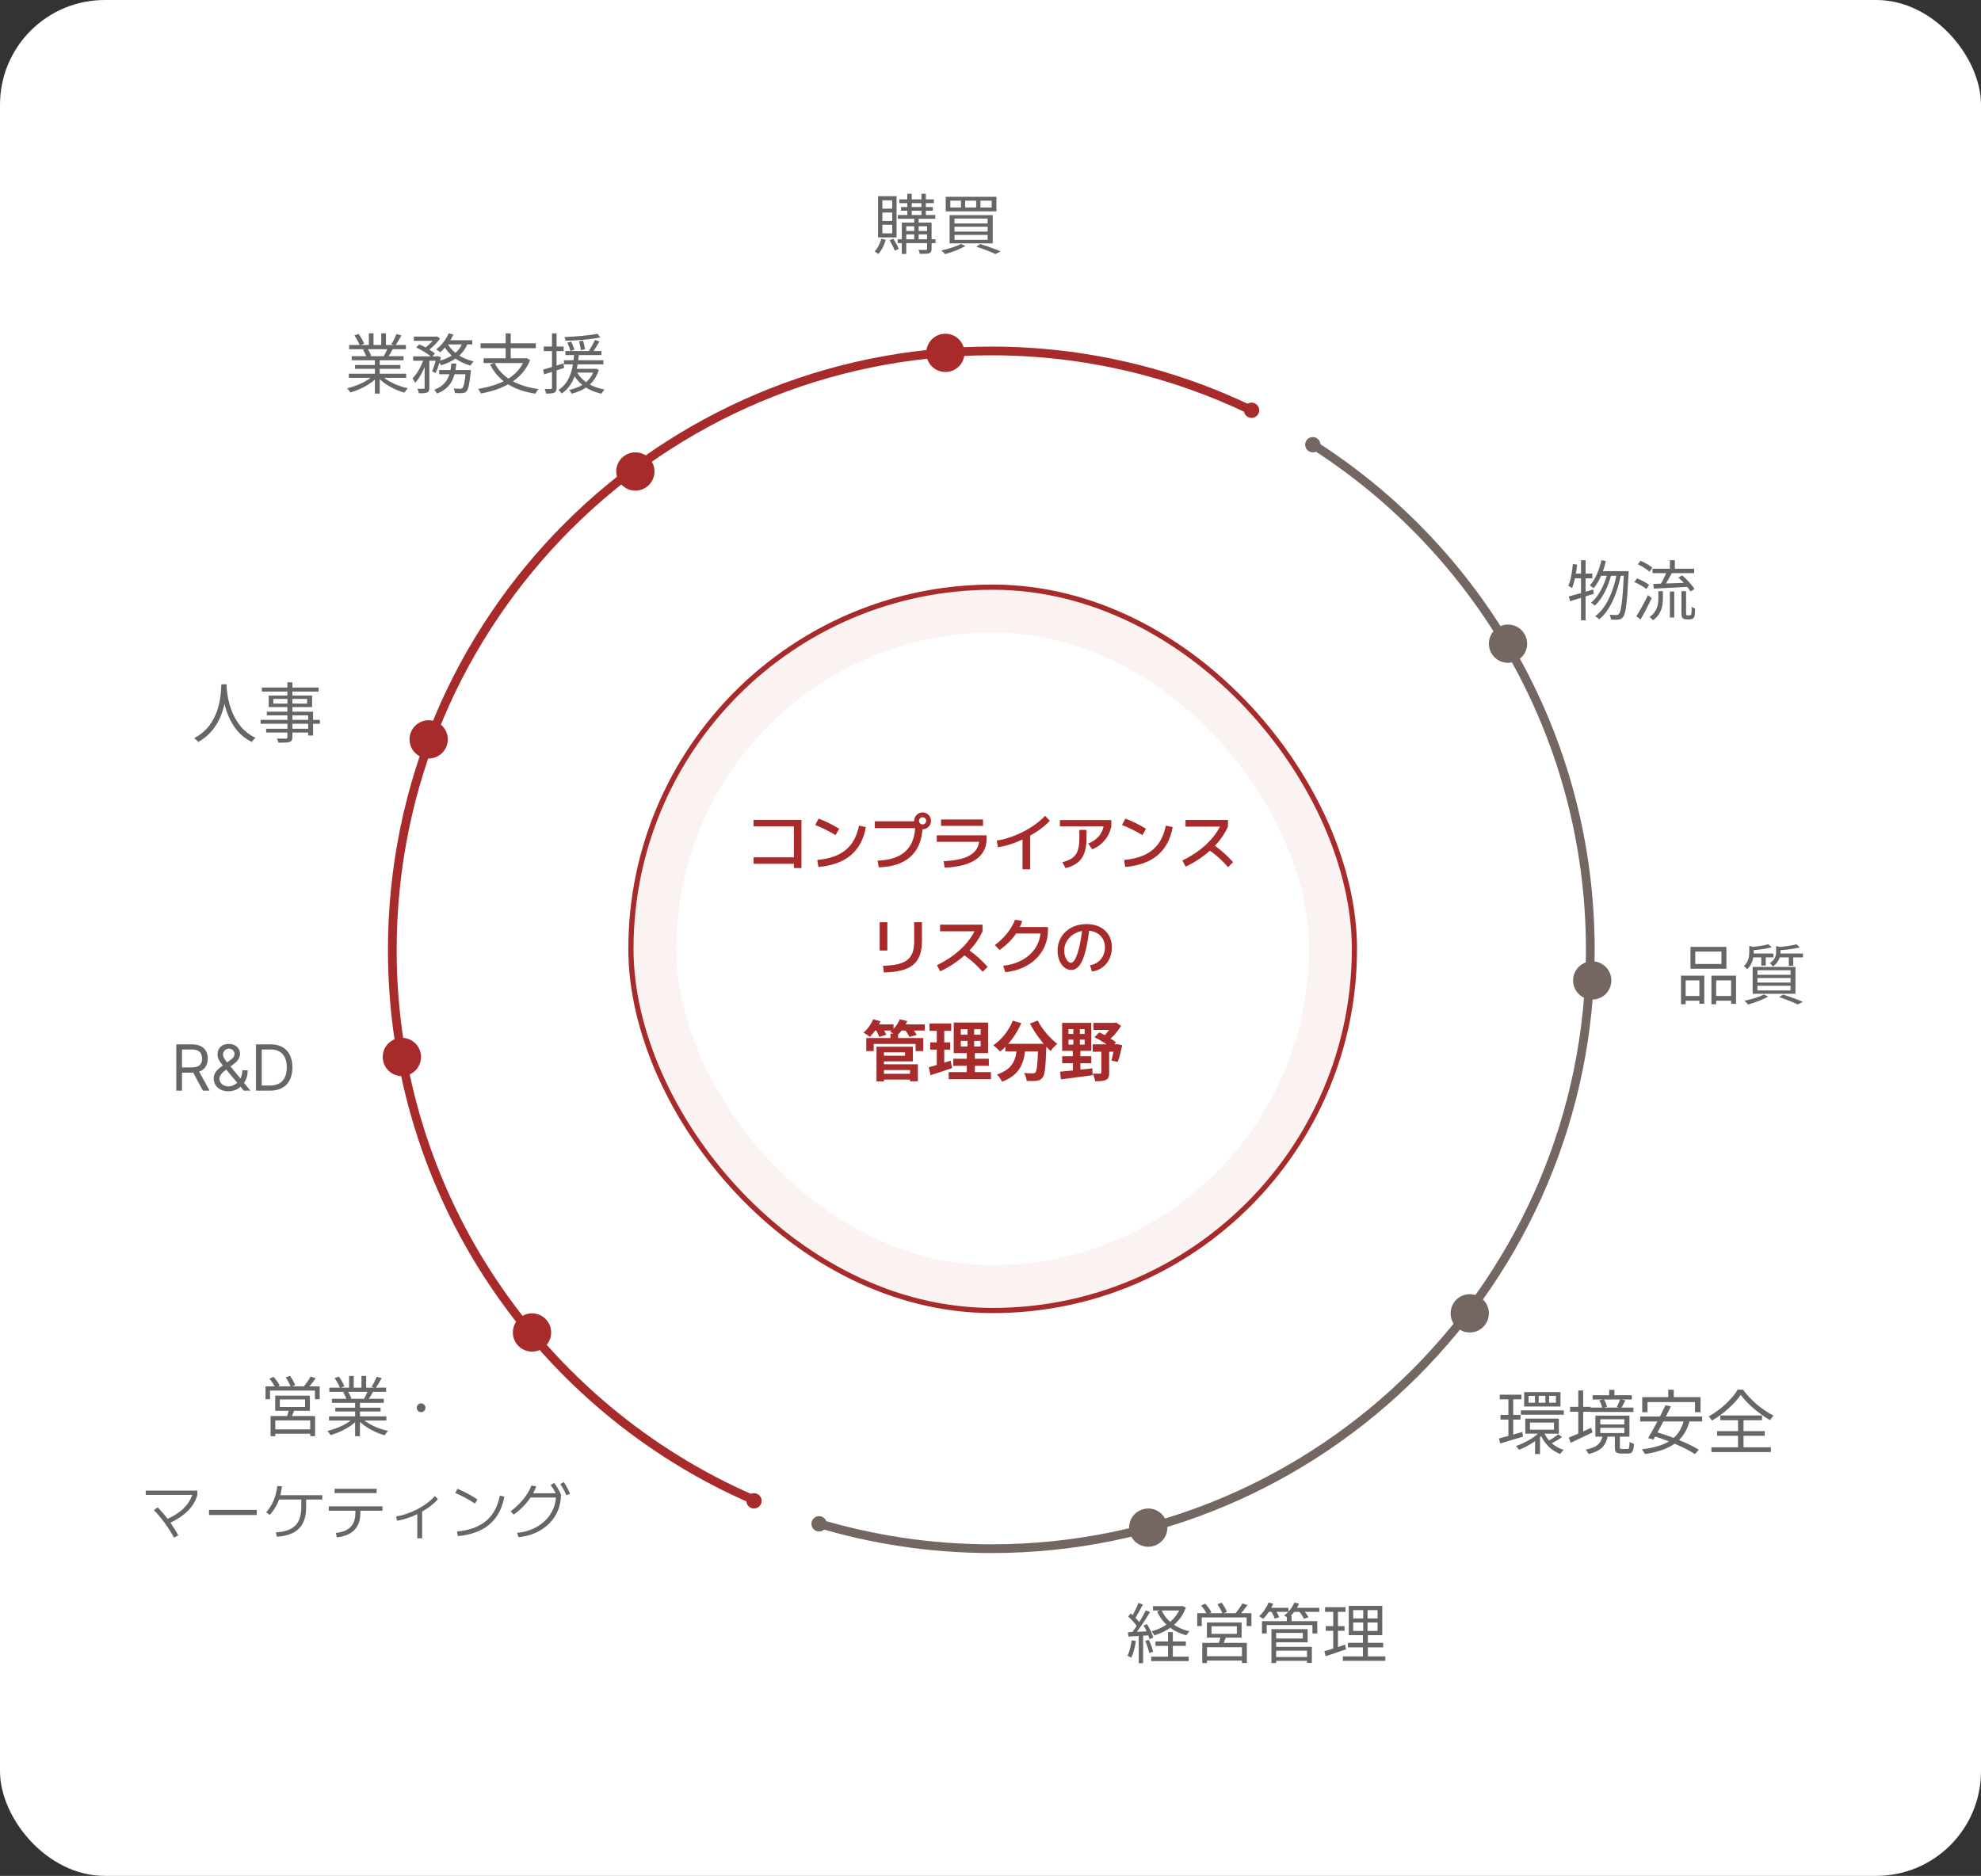<svg width="454" height="430" viewBox="0 0 454 430" fill="none" xmlns="http://www.w3.org/2000/svg">
<rect x="0" y="0" width="454" height="430" fill="#333333" stroke="none"/>
<rect width="454" height="430" rx="24" fill="white"/>
<path d="M206.105 45.705H214.025V46.56H206.105V45.705ZM205.76 49.29H214.34V50.145H205.76V49.29ZM205.715 54.855H214.4V55.725H205.715V54.855ZM206.495 47.46H213.77V48.3H206.495V47.46ZM207.935 44.415H208.94V49.635H207.935V44.415ZM211.175 44.415H212.18V49.635H211.175V44.415ZM209.525 49.665H210.53V55.125H209.525V49.665ZM212.465 51.015H213.5V57.03C213.5 57.585 213.38 57.87 212.99 58.035C212.57 58.2 211.88 58.185 210.8 58.185C210.755 57.93 210.62 57.54 210.485 57.27C211.265 57.3 212 57.3 212.195 57.285C212.405 57.27 212.465 57.225 212.465 57.03V51.015ZM206.675 51.015H212.915V51.87H207.695V58.215H206.675V51.015ZM207.2 52.95H212.885V53.73H207.2V52.95ZM201.98 54.735L203 54.975C202.64 56.205 202.01 57.42 201.32 58.215C201.125 58.065 200.705 57.765 200.465 57.615C201.14 56.895 201.695 55.83 201.98 54.735ZM203.87 55.11L204.71 54.72C205.205 55.455 205.745 56.43 205.97 57.045L205.07 57.48C204.845 56.85 204.335 55.845 203.87 55.11ZM202.22 48.72V50.655H204.47V48.72H202.22ZM202.22 51.525V53.49H204.47V51.525H202.22ZM202.22 45.915V47.835H204.47V45.915H202.22ZM201.23 44.97H205.475V54.42H201.23V44.97ZM224.69 45.99V47.55H227.27V45.99H224.69ZM221.195 45.99V47.55H223.715V45.99H221.195ZM217.79 45.99V47.55H220.235V45.99H217.79ZM216.74 45.105H228.365V48.45H216.74V45.105ZM218.75 51.975V53.085H226.34V51.975H218.75ZM218.75 53.85V54.99H226.34V53.85H218.75ZM218.75 50.1V51.225H226.34V50.1H218.75ZM217.625 49.305H227.51V55.785H217.625V49.305ZM223.745 56.55L224.63 55.95C226.325 56.445 228.185 57.12 229.325 57.63L228.14 58.23C227.15 57.75 225.455 57.09 223.745 56.55ZM220.22 55.92L221.24 56.385C220.01 57.135 218.09 57.84 216.575 58.245C216.395 58.02 215.99 57.6 215.735 57.405C217.31 57.075 219.125 56.52 220.22 55.92Z" fill="#666666"/>
<path d="M367.01 128.4L368.03 128.61C367.475 131.07 366.485 133.35 365.225 134.835C365.045 134.67 364.595 134.34 364.355 134.19C365.615 132.84 366.5 130.68 367.01 128.4ZM372.185 130.92H373.25C373.25 130.92 373.25 131.34 373.235 131.505C372.89 138.345 372.575 140.7 371.96 141.435C371.66 141.84 371.375 141.975 370.91 142.02C370.52 142.08 369.86 142.065 369.2 142.02C369.17 141.69 369.065 141.21 368.885 140.91C369.56 140.97 370.175 140.985 370.46 140.985C370.7 140.985 370.85 140.925 371.03 140.73C371.525 140.16 371.87 137.775 372.185 131.19V130.92ZM366.905 130.92H372.635V131.985H366.425L366.905 130.92ZM368.42 131.25L369.275 131.685C368.63 134.34 367.205 137.34 365.495 138.825C365.27 138.6 364.91 138.33 364.61 138.165C366.365 136.785 367.805 133.875 368.42 131.25ZM370.565 131.34L371.465 131.76C370.715 135.795 369.035 139.935 366.515 141.96C366.29 141.72 365.885 141.435 365.555 141.27C368.18 139.395 369.845 135.33 370.565 131.34ZM359.525 136.725C360.935 136.365 363.08 135.735 365.12 135.12L365.27 136.11C363.365 136.71 361.34 137.34 359.825 137.82L359.525 136.725ZM362.33 128.415H363.38V142.2H362.33V128.415ZM360.47 129.27L361.445 129.435C361.22 131.43 360.845 133.455 360.275 134.79C360.095 134.655 359.66 134.4 359.42 134.295C359.99 133.02 360.29 131.115 360.47 129.27ZM360.56 131.475H364.925V132.57H360.38L360.56 131.475ZM378.71 130.365H388.265V131.385H378.71V130.365ZM382.7 128.415H383.84V130.86H382.7V128.415ZM382.7 135.6H383.705V141.555H382.7V135.6ZM380.06 135.51H381.095V137.085C381.095 138.765 380.855 140.715 378.83 142.185C378.665 141.96 378.29 141.615 378.035 141.435C379.865 140.16 380.06 138.465 380.06 137.055V135.51ZM382.025 130.92L383.195 131.28C382.625 132.36 381.92 133.635 381.35 134.445L380.45 134.115C381.005 133.26 381.665 131.88 382.025 130.92ZM384.65 132.39L385.52 131.895C386.6 132.81 387.8 134.115 388.34 135.03L387.41 135.585C386.9 134.685 385.715 133.32 384.65 132.39ZM378.905 133.845C380.855 133.8 383.945 133.68 386.885 133.575L386.855 134.52C384.035 134.685 381.08 134.835 379.025 134.925L378.905 133.845ZM375.35 129.345L375.98 128.535C376.925 128.94 378.11 129.615 378.68 130.14L378.035 131.055C377.465 130.515 376.31 129.795 375.35 129.345ZM374.555 133.425L375.17 132.585C376.13 132.945 377.345 133.59 377.945 134.085L377.3 135.015C376.715 134.505 375.53 133.83 374.555 133.425ZM375.005 141.27C375.77 140.115 376.865 138.12 377.675 136.41L378.53 137.1C377.795 138.69 376.805 140.595 375.98 141.99L375.005 141.27ZM385.355 135.51H386.405V140.475C386.405 140.775 386.42 140.925 386.495 141C386.54 141.045 386.645 141.06 386.735 141.06C386.84 141.06 387.035 141.06 387.17 141.06C387.29 141.06 387.425 141.045 387.485 140.985C387.56 140.94 387.605 140.835 387.635 140.595C387.665 140.34 387.68 139.8 387.695 139.08C387.89 139.245 388.22 139.41 388.49 139.5C388.475 140.16 388.43 140.955 388.34 141.225C388.265 141.51 388.145 141.69 387.935 141.81C387.77 141.915 387.47 141.975 387.23 141.975C387.035 141.975 386.645 141.975 386.48 141.975C386.195 141.975 385.865 141.9 385.655 141.72C385.43 141.51 385.355 141.27 385.355 140.355V135.51Z" fill="#666666"/>
<path d="M388.515 218.125V220.975H394.515V218.125H388.515ZM387.42 217.045H395.655V222.055H387.42V217.045ZM385.245 223.645H390.585V230.08H389.46V224.725H386.31V230.2H385.245V223.645ZM392.22 223.645H397.86V230.11H396.735V224.725H393.3V230.2H392.22V223.645ZM385.725 228.31H389.91V229.39H385.725V228.31ZM392.775 228.31H397.23V229.39H392.775V228.31ZM405.27 216.445L406.035 217.135C404.805 217.495 402.99 217.735 401.475 217.84C401.43 217.645 401.31 217.315 401.19 217.12C402.63 216.97 404.34 216.715 405.27 216.445ZM411.72 216.46L412.47 217.165C411.165 217.525 409.23 217.75 407.61 217.84C407.565 217.63 407.445 217.33 407.34 217.12C408.87 216.985 410.7 216.745 411.72 216.46ZM400.89 216.805L402.195 217.165C402.18 217.27 402.105 217.33 401.91 217.36V218.35C401.91 219.445 401.64 221.02 400.41 222.175C400.245 221.935 399.885 221.59 399.645 221.455C400.725 220.465 400.89 219.265 400.89 218.305V216.805ZM407.04 216.85L408.33 217.165C408.315 217.27 408.24 217.33 408.045 217.36V218.23C408.045 219.22 407.73 220.57 406.29 221.545C406.155 221.305 405.825 220.945 405.585 220.795C406.815 220 407.04 219.04 407.04 218.185V216.85ZM401.355 218.575H406.425V219.46H401.355V218.575ZM407.49 218.575H413.205V219.46H407.49V218.575ZM403.65 218.905H404.67V221.335H403.65V218.905ZM409.95 218.905H410.97V221.38H409.95V218.905ZM402.765 224.185V225.235H410.355V224.185H402.765ZM402.765 225.955V227.035H410.355V225.955H402.765ZM402.765 222.4V223.45H410.355V222.4H402.765ZM401.67 221.65H411.48V227.8H401.67V221.65ZM407.745 228.565L408.66 227.995C410.31 228.505 412.125 229.165 413.205 229.675L411.96 230.245C411.015 229.75 409.38 229.105 407.745 228.565ZM404.22 227.965L405.24 228.43C404.025 229.15 402.12 229.84 400.62 230.26C400.44 230.035 400.05 229.6 399.795 229.405C401.34 229.075 403.14 228.55 404.22 227.965Z" fill="#666666"/>
<path d="M343.704 319.696H348.696V320.768H343.704V319.696ZM343.88 324.32H348.472V325.408H343.88V324.32ZM348.552 323.296H358.392V324.288H348.552V323.296ZM343.528 329.728C344.888 329.392 346.92 328.816 348.888 328.24L349.032 329.328C347.208 329.872 345.272 330.448 343.816 330.88L343.528 329.728ZM350.632 326.096V327.728H356.136V326.096H350.632ZM349.56 325.184H357.256V328.64H349.56V325.184ZM355.016 319.968V321.536H356.584V319.968H355.016ZM352.632 319.968V321.536H354.168V319.968H352.632ZM350.312 319.968V321.536H351.784V319.968H350.312ZM349.304 319.104H357.624V322.416H349.304V319.104ZM353.8 328.224C354.552 330.112 356.216 331.728 358.36 332.336C358.088 332.576 357.752 333.008 357.576 333.296C355.4 332.496 353.736 330.688 352.904 328.48L353.8 328.224ZM357.128 328.784L357.976 329.424C357.24 329.968 356.248 330.528 355.496 330.88L354.792 330.32C355.528 329.936 356.552 329.248 357.128 328.784ZM345.688 320.16H346.792V329.568L345.688 329.776V320.16ZM353.16 327.968L354.024 328.368C352.664 330 350.168 331.552 348.12 332.336C347.96 332.08 347.656 331.68 347.416 331.472C349.448 330.8 351.896 329.392 353.16 327.968ZM351.8 329.744L352.936 328.944V333.296H351.8V329.744ZM365 319.824H373.976V320.8H365V319.824ZM364.488 322.656H374.344V323.664H364.488V322.656ZM368.792 318.592H369.976V320.464H368.792V318.592ZM371.32 320.736L372.488 321.008C372.168 321.648 371.832 322.32 371.56 322.768L370.52 322.528C370.808 322.032 371.144 321.248 371.32 320.736ZM366.536 320.992L367.56 320.752C367.896 321.264 368.184 321.984 368.296 322.464L367.192 322.768C367.112 322.288 366.84 321.552 366.536 320.992ZM366.76 327.296V328.496H372.264V327.296H366.76ZM366.76 325.328V326.512H372.264V325.328H366.76ZM365.624 324.496H373.432V329.328H365.624V324.496ZM370.088 329.008H371.24V331.728C371.24 332.08 371.304 332.144 371.688 332.144C371.864 332.144 372.744 332.144 372.984 332.144C373.352 332.144 373.416 331.952 373.448 330.528C373.688 330.704 374.168 330.896 374.472 330.96C374.36 332.752 374.056 333.184 373.112 333.184C372.872 333.184 371.768 333.184 371.528 333.184C370.376 333.184 370.088 332.864 370.088 331.744V329.008ZM367.304 328.976H368.488C368.12 331.168 367.16 332.544 364.072 333.296C363.944 333.008 363.624 332.512 363.4 332.288C366.2 331.728 367 330.672 367.304 328.976ZM359.832 322.48H364.52V323.616H359.832V322.48ZM361.704 318.736H362.824V329.168H361.704V318.736ZM359.528 329.536C360.824 329.024 362.792 328.144 364.68 327.28L364.952 328.352C363.224 329.2 361.368 330.064 359.96 330.736L359.528 329.536ZM382.328 318.56H383.592V321.136H382.328V318.56ZM376.36 320.256H389.72V323.712H388.456V321.392H377.576V323.712H376.36V320.256ZM381.688 322.112L382.936 322.384C381.752 324.816 380.072 328.048 378.936 329.984L377.704 329.648C378.872 327.728 380.6 324.464 381.688 322.112ZM385.928 325.424L387.256 325.616C385.944 330.576 382.52 332.432 377 333.312C376.872 333.024 376.504 332.496 376.28 332.224C381.704 331.552 384.888 329.872 385.928 325.424ZM375.896 324.704H390.104V325.84H375.896V324.704ZM378.632 329.088L379.448 328.24C382.808 329.168 387.096 330.896 389.336 332.32L388.44 333.312C386.312 331.888 382.072 330.08 378.632 329.088ZM398.936 319.728C397.624 321.68 395.048 324.064 392.344 325.648C392.184 325.36 391.848 324.944 391.592 324.688C394.344 323.168 397.016 320.624 398.248 318.544H399.48C401.144 320.912 403.944 323.248 406.456 324.496C406.152 324.8 405.864 325.2 405.656 325.552C403.176 324.128 400.376 321.744 398.936 319.728ZM393.528 328.048H404.44V329.12H393.528V328.048ZM394.248 324.464H403.816V325.552H394.248V324.464ZM392.216 331.76H405.848V332.848H392.216V331.76ZM398.312 324.912H399.576V332.368H398.312V324.912Z" fill="#666666"/>
<path d="M264.24 368.18H270.885V369.17H264.24V368.18ZM264.81 376.265H271.77V377.285H264.81V376.265ZM263.835 379.745H272.43V380.765H263.835V379.745ZM270.57 368.18H270.795L271.005 368.135L271.77 368.48C270.555 371.93 267.735 373.865 264.555 374.885C264.42 374.6 264.135 374.18 263.91 373.955C266.85 373.13 269.55 371.255 270.57 368.375V368.18ZM266.19 369.065C267.255 371.495 269.565 373.25 272.61 373.925C272.37 374.135 272.07 374.57 271.905 374.855C268.77 374.03 266.43 372.155 265.185 369.395L266.19 369.065ZM267.69 374.105H268.785V380.39H267.69V374.105ZM260.925 367.415L261.915 367.805C261.345 368.9 260.64 370.235 260.055 371.06L259.275 370.7C259.845 369.845 260.535 368.405 260.925 367.415ZM262.605 369.125L263.55 369.545C262.53 371.27 261.09 373.445 259.98 374.765L259.29 374.375C260.4 373.025 261.81 370.745 262.605 369.125ZM258.555 370.565L259.125 369.83C259.965 370.535 260.91 371.51 261.315 372.185L260.715 373.04C260.31 372.335 259.365 371.285 258.555 370.565ZM262.08 372.605L262.86 372.29C263.475 373.25 264.075 374.54 264.285 375.365L263.445 375.755C263.235 374.915 262.68 373.595 262.08 372.605ZM258.51 374.135C259.815 374.09 261.69 374.015 263.595 373.91L263.58 374.84C261.78 374.96 259.965 375.065 258.6 375.155L258.51 374.135ZM262.47 376.145L263.28 375.89C263.7 376.73 264.105 377.87 264.255 378.62L263.385 378.92C263.25 378.17 262.845 377.015 262.47 376.145ZM259.35 375.98L260.325 376.16C260.115 377.57 259.74 379.025 259.26 379.985C259.065 379.865 258.615 379.655 258.375 379.55C258.87 378.635 259.17 377.3 259.35 375.98ZM260.97 374.555H261.975V381.245H260.97V374.555ZM277.65 372.785V374.525H283.455V372.785H277.65ZM276.6 371.915H284.55V375.395H276.6V371.915ZM279.765 374.975L281.025 375.095C280.755 375.845 280.44 376.625 280.185 377.165L279.21 376.985C279.42 376.415 279.66 375.56 279.765 374.975ZM275.535 376.595H285.75V381.2H284.625V377.6H276.615V381.215H275.535V376.595ZM276.105 379.655H285.12V380.645H276.105V379.655ZM274.38 369.785H286.8V372.74H285.705V370.76H275.415V372.74H274.38V369.785ZM284.73 367.535L285.9 367.94C285.285 368.765 284.565 369.68 283.98 370.28L283.08 369.89C283.635 369.26 284.34 368.255 284.73 367.535ZM275.265 368.03L276.225 367.61C276.765 368.21 277.38 369.035 277.635 369.59L276.63 370.055C276.375 369.5 275.805 368.645 275.265 368.03ZM279.015 367.73L279.99 367.385C280.455 368.015 280.98 368.915 281.175 369.5L280.155 369.89C279.96 369.305 279.465 368.39 279.015 367.73ZM292.05 379.835H299.985V380.705H292.05V379.835ZM294.915 370.445H296.01V372.11H294.915V370.445ZM289.215 371.615H301.89V374.435H300.78V372.515H290.295V374.435H289.215V371.615ZM291.99 373.445H299.685V376.46H291.99V375.59H298.575V374.3H291.99V373.445ZM292.035 377.495H300.645V381.185H299.535V378.38H292.035V377.495ZM291.39 373.445H292.47V381.215H291.39V373.445ZM290.445 368.555H295.29V369.485H290.445V368.555ZM296.295 368.555H302.355V369.485H296.295V368.555ZM290.73 367.34L291.795 367.61C291.24 368.93 290.355 370.235 289.485 371.09C289.275 370.925 288.825 370.61 288.555 370.475C289.455 369.695 290.265 368.51 290.73 367.34ZM296.64 367.34L297.705 367.595C297.165 368.9 296.22 370.115 295.275 370.895C295.05 370.73 294.585 370.46 294.3 370.325C295.29 369.605 296.16 368.495 296.64 367.34ZM291.285 369.26L292.26 369.005C292.605 369.53 292.995 370.265 293.145 370.73L292.125 371.03C291.99 370.565 291.63 369.815 291.285 369.26ZM297.645 369.275L298.635 368.975C299.1 369.5 299.64 370.235 299.865 370.73L298.845 371.06C298.635 370.58 298.125 369.815 297.645 369.275ZM310.125 371.915V373.85H315.705V371.915H310.125ZM310.125 369.08V370.985H315.705V369.08H310.125ZM309.105 368.105H316.785V374.825H309.105V368.105ZM308.91 376.58H316.995V377.615H308.91V376.58ZM307.755 379.685H317.49V380.705H307.755V379.685ZM303.675 368.42H308.355V369.485H303.675V368.42ZM303.84 372.755H308.145V373.82H303.84V372.755ZM303.525 378.5C304.74 378.17 306.54 377.585 308.28 377L308.475 378.08C306.84 378.635 305.13 379.205 303.795 379.655L303.525 378.5ZM305.55 368.84H306.63V378.14L305.55 378.35V368.84ZM312.42 368.57H313.41V374.345H313.485V380.15H312.345V374.345H312.42V368.57Z" fill="#666666"/>
<path d="M79.945 85.67H93.085V86.615H79.945V85.67ZM80.005 79.085H93.025V80.045H80.005V79.085ZM80.605 81.65H92.485V82.58H80.605V81.65ZM81.37 83.675H91.75V84.545H81.37V83.675ZM85.915 82.085H87.025V90.215H85.915V82.085ZM84.535 76.4H85.6V79.535H84.535V76.4ZM87.37 76.4H88.45V79.49H87.37V76.4ZM85.555 86.045L86.455 86.465C85.06 88.025 82.525 89.33 80.29 89.96C80.125 89.675 79.795 89.24 79.555 89C81.775 88.505 84.28 87.35 85.555 86.045ZM87.385 86.015C88.66 87.365 91.18 88.52 93.46 89C93.205 89.24 92.86 89.69 92.695 90.005C90.415 89.375 87.91 88.01 86.5 86.39L87.385 86.015ZM90.85 76.58L92.005 76.895C91.57 77.72 91.03 78.605 90.61 79.19L89.695 78.89C90.1 78.26 90.595 77.27 90.85 76.58ZM88.84 79.76L90.01 80.045C89.635 80.72 89.245 81.41 88.915 81.89L87.97 81.605C88.27 81.08 88.66 80.3 88.84 79.76ZM81.22 76.895L82.18 76.55C82.69 77.225 83.245 78.17 83.455 78.785L82.45 79.16C82.24 78.56 81.7 77.6 81.22 76.895ZM83.17 80.15L84.235 79.94C84.58 80.435 84.925 81.11 85.06 81.56L83.95 81.8C83.83 81.35 83.5 80.645 83.17 80.15ZM94.855 77.15H99.97V78.125H94.855V77.15ZM100.645 84.815H107.155V85.79H100.645V84.815ZM94.69 81.68H100.33V82.685H94.69V81.68ZM97.315 82.085H98.395V88.895C98.395 89.48 98.29 89.78 97.885 89.975C97.51 90.14 96.925 90.155 95.995 90.155C95.965 89.87 95.815 89.405 95.665 89.105C96.31 89.12 96.91 89.12 97.09 89.12C97.255 89.105 97.315 89.06 97.315 88.895V82.085ZM106.765 84.815H107.92C107.92 84.815 107.905 85.145 107.875 85.31C107.59 88.13 107.32 89.27 106.885 89.72C106.615 89.99 106.345 90.08 105.94 90.11C105.595 90.14 104.935 90.14 104.26 90.095C104.23 89.795 104.125 89.345 103.96 89.045C104.605 89.105 105.205 89.12 105.445 89.12C105.685 89.12 105.82 89.105 105.955 88.97C106.27 88.67 106.54 87.62 106.765 84.995V84.815ZM103.45 83.33H104.575C104.29 86.36 103.555 88.895 100.165 90.215C100.03 89.945 99.73 89.54 99.49 89.345C102.61 88.19 103.195 85.925 103.45 83.33ZM95.38 79.655L96.085 78.935C97.345 79.46 98.905 80.345 99.685 81.035L98.935 81.86C98.185 81.17 96.655 80.225 95.38 79.655ZM100.03 81.68H100.195L100.36 81.635L101.05 81.875C100.735 83.135 100.285 84.575 99.82 85.505L99.025 85.115C99.415 84.29 99.79 82.955 100.03 81.875V81.68ZM106.045 78.44L107.2 78.635C106.195 81.35 103.945 82.85 101.11 83.735C100.975 83.495 100.63 83.03 100.405 82.79C103.135 82.1 105.235 80.765 106.045 78.44ZM102.835 76.4L103.9 76.685C103.195 78.29 102.04 79.79 100.885 80.75C100.69 80.555 100.24 80.24 99.955 80.09C101.14 79.205 102.235 77.84 102.835 76.4ZM102.565 78.755C103.645 80.75 105.88 82.25 108.55 82.835C108.31 83.06 107.98 83.495 107.83 83.795C105.085 83.06 102.835 81.38 101.635 79.07L102.565 78.755ZM97.18 82.01L97.945 82.295C97.375 84.275 96.295 86.6 95.125 87.77C95.005 87.455 94.735 86.99 94.54 86.72C95.62 85.7 96.685 83.735 97.18 82.01ZM102.505 77.99H108.235V78.95H102.04L102.505 77.99ZM99.7 77.15H99.94L100.12 77.105L100.855 77.57C100.165 78.62 98.995 79.76 97.96 80.45C97.765 80.27 97.42 80.03 97.195 79.895C98.155 79.265 99.205 78.17 99.7 77.36V77.15ZM113.35 83.18C114.985 86.51 118.495 88.52 123.415 89.18C123.16 89.435 122.86 89.93 122.695 90.245C117.685 89.48 114.19 87.32 112.315 83.555L113.35 83.18ZM110.83 82.13H120.61V83.225H110.83V82.13ZM110.14 78.695H122.8V79.82H110.14V78.695ZM115.885 76.415H117.04V82.64H115.885V76.415ZM120.25 82.13H120.505L120.73 82.085L121.495 82.55C119.635 87.17 115.18 89.3 110.2 90.2C110.095 89.915 109.795 89.39 109.585 89.135C114.46 88.37 118.69 86.465 120.25 82.355V82.13ZM129.58 80.465H137.83V81.395H129.58V80.465ZM129.235 82.58H138.28V83.525H129.235V82.58ZM131.305 84.545H136.45V85.415H131.305V84.545ZM130.03 78.545L130.9 78.305C131.185 78.89 131.515 79.685 131.65 80.15L130.735 80.465C130.6 79.955 130.3 79.145 130.03 78.545ZM132.715 78.23L133.63 78.08C133.81 78.725 134.005 79.565 134.08 80.06L133.12 80.285C133.06 79.76 132.895 78.89 132.715 78.23ZM136.915 76.505L137.575 77.345C135.535 77.81 132.265 78.05 129.625 78.11C129.595 77.855 129.46 77.48 129.355 77.255C131.965 77.15 135.16 76.895 136.915 76.505ZM132.16 85.145C133.225 87.275 135.55 88.76 138.535 89.285C138.295 89.525 137.995 89.96 137.845 90.245C134.755 89.57 132.445 87.92 131.215 85.43L132.16 85.145ZM136.33 77.93L137.395 78.275C136.855 79.19 136.195 80.255 135.655 80.96L134.815 80.63C135.34 79.895 135.985 78.74 136.33 77.93ZM136.195 84.545H136.42L136.615 84.515L137.245 84.785C136.255 87.965 133.915 89.495 131.035 90.245C130.915 89.99 130.615 89.585 130.405 89.39C133.18 88.775 135.37 87.425 136.195 84.725V84.545ZM131.59 81.065H132.685C132.415 84.05 131.905 88.115 128.725 90.2C128.56 89.945 128.23 89.585 127.96 89.405C130.975 87.53 131.38 83.66 131.59 81.065ZM124.495 84.71C125.665 84.395 127.405 83.84 129.13 83.3L129.28 84.335C127.675 84.875 125.995 85.415 124.69 85.82L124.495 84.71ZM124.615 79.43H129.175V80.48H124.615V79.43ZM126.505 76.415H127.555V88.895C127.555 89.525 127.405 89.825 127.03 90.005C126.685 90.185 126.1 90.215 125.155 90.215C125.11 89.945 124.975 89.48 124.825 89.165C125.485 89.18 126.055 89.18 126.235 89.165C126.415 89.165 126.505 89.12 126.505 88.895V76.415Z" fill="#666666"/>
<path d="M50.72 156.865H51.965C51.845 159.22 51.62 166.705 45.41 170.08C45.215 169.795 44.84 169.45 44.495 169.195C50.615 166.075 50.615 158.86 50.72 156.865ZM51.92 157.165C51.965 158.335 52.4 166.3 58.58 169.135C58.25 169.39 57.905 169.765 57.725 170.08C51.365 167.035 50.945 158.65 50.84 157.27L51.92 157.165ZM65.87 156.4H67.01V168.94C67.01 169.645 66.815 169.915 66.35 170.08C65.87 170.23 65.09 170.245 63.83 170.245C63.77 169.975 63.59 169.555 63.44 169.3C64.34 169.33 65.24 169.315 65.51 169.315C65.78 169.3 65.87 169.21 65.87 168.94V156.4ZM60.005 157.6H73.025V158.53H60.005V157.6ZM62.645 160.21V161.29H70.385V160.21H62.645ZM61.58 159.43H71.525V162.085H61.58V159.43ZM61.145 163.135H71.75V168.595H70.625V163.975H61.145V163.135ZM59.72 165.01H73.31V165.91H59.72V165.01ZM60.995 167.05H71.21V167.92H60.995V167.05Z" fill="#666666"/>
<path d="M40.397 250V239.395H44.001C46.491 239.395 47.619 240.771 47.619 242.661C47.619 244.06 46.989 245.166 45.641 245.635L48.029 250H46.491L44.279 245.869L44.015 245.884H41.715V250H40.397ZM41.715 244.683H43.956C45.641 244.683 46.315 243.921 46.315 242.661C46.315 241.387 45.641 240.566 43.942 240.566H41.715V244.683ZM52.365 250.146C50.285 250.146 48.981 248.901 48.981 247.188C48.981 245.898 49.831 245.115 51.076 244.243C50.351 243.379 49.845 242.646 49.845 241.709C49.845 240.273 50.856 239.292 52.423 239.292C54.02 239.292 55.002 240.317 55.002 241.519C55.002 242.529 54.459 243.232 53.595 243.877L52.819 244.463L55.104 247.231C55.375 246.704 55.544 246.067 55.544 245.342H56.759C56.759 246.814 56.312 247.686 55.91 248.213L57.374 250H55.866L55.119 249.106C54.43 249.795 53.346 250.146 52.365 250.146ZM50.27 247.188C50.27 248.169 51.09 249.033 52.335 249.033C53.053 249.033 53.786 248.74 54.372 248.198L51.852 245.181L51.486 245.459C50.534 246.147 50.27 246.88 50.27 247.188ZM51.105 241.724C51.105 242.31 51.537 242.903 52.057 243.525L52.76 243.013C53.346 242.617 53.742 242.236 53.742 241.519C53.742 240.991 53.214 240.376 52.467 240.376C51.662 240.376 51.105 241.064 51.105 241.724ZM61.959 250H58.664V239.395H62.091C65.182 239.395 67.013 241.387 67.013 244.683C67.013 247.993 65.182 250 61.959 250ZM59.982 248.828H61.872C64.479 248.828 65.724 247.261 65.724 244.683C65.724 242.119 64.479 240.566 62.003 240.566H59.982V248.828Z" fill="#666666"/>
<path d="M64.119 320.785V322.525H69.924V320.785H64.119ZM63.069 319.915H71.019V323.395H63.069V319.915ZM66.234 322.975L67.494 323.095C67.224 323.845 66.909 324.625 66.654 325.165L65.679 324.985C65.889 324.415 66.129 323.56 66.234 322.975ZM62.004 324.595H72.219V329.2H71.094V325.6H63.084V329.215H62.004V324.595ZM62.574 327.655H71.589V328.645H62.574V327.655ZM60.849 317.785H73.269V320.74H72.174V318.76H61.884V320.74H60.849V317.785ZM71.199 315.535L72.369 315.94C71.754 316.765 71.034 317.68 70.449 318.28L69.549 317.89C70.104 317.26 70.809 316.255 71.199 315.535ZM61.734 316.03L62.694 315.61C63.234 316.21 63.849 317.035 64.104 317.59L63.099 318.055C62.844 317.5 62.274 316.645 61.734 316.03ZM65.484 315.73L66.459 315.385C66.924 316.015 67.449 316.915 67.644 317.5L66.624 317.89C66.429 317.305 65.934 316.39 65.484 315.73ZM75.414 324.67H88.554V325.615H75.414V324.67ZM75.474 318.085H88.494V319.045H75.474V318.085ZM76.074 320.65H87.954V321.58H76.074V320.65ZM76.839 322.675H87.219V323.545H76.839V322.675ZM81.384 321.085H82.494V329.215H81.384V321.085ZM80.004 315.4H81.069V318.535H80.004V315.4ZM82.839 315.4H83.919V318.49H82.839V315.4ZM81.024 325.045L81.924 325.465C80.529 327.025 77.994 328.33 75.759 328.96C75.594 328.675 75.264 328.24 75.024 328C77.244 327.505 79.749 326.35 81.024 325.045ZM82.854 325.015C84.129 326.365 86.649 327.52 88.929 328C88.674 328.24 88.329 328.69 88.164 329.005C85.884 328.375 83.379 327.01 81.969 325.39L82.854 325.015ZM86.319 315.58L87.474 315.895C87.039 316.72 86.499 317.605 86.079 318.19L85.164 317.89C85.569 317.26 86.064 316.27 86.319 315.58ZM84.309 318.76L85.479 319.045C85.104 319.72 84.714 320.41 84.384 320.89L83.439 320.605C83.739 320.08 84.129 319.3 84.309 318.76ZM76.689 315.895L77.649 315.55C78.159 316.225 78.714 317.17 78.924 317.785L77.919 318.16C77.709 317.56 77.169 316.6 76.689 315.895ZM78.639 319.15L79.704 318.94C80.049 319.435 80.394 320.11 80.529 320.56L79.419 320.8C79.299 320.35 78.969 319.645 78.639 319.15ZM96.5 323.708C95.943 323.708 95.504 323.254 95.504 322.697C95.504 322.141 95.943 321.687 96.5 321.687C97.057 321.687 97.511 322.141 97.511 322.697C97.511 323.254 97.057 323.708 96.5 323.708ZM39.884 352.469C38.58 350.096 37.057 348.016 35.27 346.155L36.148 345.511C36.961 346.36 37.716 347.239 38.419 348.162C41.437 346.763 43.26 344.998 44.059 342.669H33.395V341.688H45.23V342.669C44.498 345.32 42.455 347.43 39.063 349.041C39.708 349.964 40.309 350.931 40.865 351.941L39.884 352.469ZM47.897 347.283V346.111H58.853V347.283H47.897ZM63.233 351.268C67.35 350.989 69.049 349.275 69.049 345.423V343.738H63.951C63.49 345.035 62.801 346.163 61.842 347.254L60.992 346.683C62.486 344.925 63.263 343.079 63.541 340.633L64.61 340.691C64.537 341.424 64.42 342.105 64.259 342.742H73.868V343.738H70.162V345.423C70.162 349.803 68.097 351.927 63.468 352.264L63.233 351.268ZM76.974 351.385C79.977 351.092 81.441 349.583 81.441 346.844V346.302H75.348V345.291H87.652V346.302H82.584V346.844C82.584 350.14 80.694 352.073 77.193 352.396L76.974 351.385ZM76.681 342.259V341.263H86.319V342.259H76.681ZM90.802 347.591C93.936 347.151 97.745 345.159 99.664 342.918L100.353 343.68C99.452 344.698 98.177 345.679 96.749 346.492V352.615H95.636V347.078C94.098 347.833 92.457 348.375 90.963 348.587L90.802 347.591ZM104.747 351.048C110.401 350.535 113.58 347.854 114.547 342.83L115.587 343.064C114.605 348.543 111.017 351.575 104.908 352.117L104.747 351.048ZM108.849 344.661C107.354 343.68 105.875 342.874 104.337 342.229L104.835 341.263C106.402 341.907 107.896 342.713 109.42 343.709L108.849 344.661ZM118.517 351.37C123.512 350.909 127.13 347.569 127.408 343.27H121.593C120.619 344.727 119.3 346.067 117.726 347.181L117.022 346.419C119.19 344.852 120.992 342.64 121.798 340.516L122.896 340.721C122.706 341.248 122.472 341.775 122.193 342.288H127.379C127.005 341.57 126.639 340.992 126.207 340.428L126.998 339.915C127.613 340.721 128.082 341.526 128.551 342.522V342.742C128.551 347.869 124.508 351.854 118.824 352.366L118.517 351.37ZM129.811 342.771C129.342 341.702 128.917 340.94 128.404 340.193L129.195 339.725C129.781 340.56 130.206 341.365 130.646 342.391L129.811 342.771Z" fill="#666666"/>
<rect x="144.594" y="134.594" width="165.811" height="165.811" rx="82.906" fill="#D77F7E" fill-opacity="0.1"/>
<rect x="144.594" y="134.594" width="165.811" height="165.811" rx="82.906" stroke="#A72B2A" stroke-width="1.189"/>
<rect x="155" y="145" width="145" height="145" rx="72.5" fill="white"/>
<path d="M181.943 198.983V198.002H172.7V196.522H181.943V189.418H172.7V187.938H183.672V198.983H181.943ZM187.305 197.123C192.915 196.61 195.874 194.149 196.87 189.257L198.438 189.594C197.427 195.189 193.853 198.178 187.554 198.734L187.305 197.123ZM191.494 191.425C189.971 190.502 188.418 189.74 186.836 189.11L187.598 187.646C189.224 188.261 190.776 189.022 192.329 189.975L191.494 191.425ZM201.118 197.284C206.567 197.101 209.438 194.625 209.731 189.828H200.474V188.261H209.512V188.158C209.512 187.089 210.376 186.225 211.431 186.225C212.5 186.225 213.364 187.089 213.364 188.158C213.364 189.228 212.5 190.092 211.431 190.092H211.416C211.021 195.629 207.556 198.654 201.396 198.808L201.118 197.284ZM211.431 188.979C211.885 188.979 212.266 188.612 212.266 188.158C212.266 187.704 211.885 187.338 211.431 187.338C210.977 187.338 210.61 187.704 210.61 188.158C210.61 188.612 210.977 188.979 211.431 188.979ZM216.25 197.401C221.421 197.189 223.999 195.768 224.395 192.963H214.683V191.483H226.108V192.187C226.108 196.347 222.842 198.617 216.499 198.896L216.25 197.401ZM215.664 189.315V187.851H225.288V189.315H215.664ZM228.438 192.685C232.305 192.128 237.065 189.696 239.512 187.001L240.596 188.144C239.46 189.374 237.871 190.553 236.099 191.542V199.262H234.341V192.436C232.466 193.314 230.496 193.952 228.701 194.208L228.438 192.685ZM243.467 197.636C246.455 196.859 247.363 195.585 247.363 192.055V190.238H249.004V192.055C249.004 196.171 247.598 198.178 244.185 198.983L243.467 197.636ZM242.91 189.418V187.982H254.688V189.418C254.189 191.85 252.607 193.769 250.308 194.691L249.399 193.373C251.392 192.531 252.549 191.234 252.915 189.418H242.91ZM257.617 197.123C263.228 196.61 266.187 194.149 267.183 189.257L268.75 189.594C267.739 195.189 264.165 198.178 257.866 198.734L257.617 197.123ZM261.807 191.425C260.283 190.502 258.73 189.74 257.148 189.11L257.91 187.646C259.536 188.261 261.089 189.022 262.642 189.975L261.807 191.425ZM270.977 197.255C274.983 195.299 277.993 192.582 279.59 189.477H271.694V187.953H281.421V189.477C280.74 191.022 279.714 192.516 278.433 193.871C279.919 194.933 281.267 196.142 282.593 197.636L281.45 198.764C280.081 197.218 278.799 196.054 277.275 194.999C275.693 196.427 273.804 197.68 271.724 198.661L270.977 197.255ZM202.363 221.387C207.725 221.24 209.512 219.819 209.512 215.732V211.396H211.284V215.703C211.284 220.771 208.823 222.793 202.554 222.91L202.363 221.387ZM201.602 217.886V211.396H203.359V217.886H201.602ZM214.727 221.255C218.733 219.299 221.743 216.582 223.34 213.477H215.444V211.953H225.171V213.477C224.49 215.022 223.464 216.516 222.183 217.871C223.669 218.933 225.017 220.142 226.343 221.636L225.2 222.764C223.831 221.218 222.549 220.054 221.025 218.999C219.443 220.427 217.554 221.68 215.474 222.661L214.727 221.255ZM229.902 221.372C234.685 220.889 238.047 217.937 238.457 213.989H232.861C231.909 215.41 230.627 216.685 229.067 217.754L227.998 216.626C230.063 215.146 231.821 212.949 232.627 210.825L234.282 211.104C234.128 211.58 233.938 212.056 233.726 212.51H240.171V213.198C240.171 218.384 236.216 222.28 230.386 222.852L229.902 221.372ZM249.795 221.24C251.802 220.991 253.223 219.321 253.223 217.153C253.223 215.007 251.78 213.579 249.619 213.345C248.792 219.658 247.576 222.339 245.503 222.339C243.73 222.339 242.368 220.405 242.368 217.915C242.368 214.385 245.151 211.821 249.004 211.821C252.402 211.821 254.819 213.843 254.819 217.153C254.819 220.112 252.944 222.368 250.249 222.69L249.795 221.24ZM243.892 217.915C243.892 219.321 244.653 220.698 245.415 220.698C246.448 220.698 247.393 218.01 247.979 213.403C245.642 213.828 243.892 215.681 243.892 217.915ZM201.925 246.14H209.245V247.46H201.925V246.14ZM204.07 236.915H205.81V238.715H204.07V236.915ZM198.535 237.95H211.585V240.935H209.83V239.3H200.23V240.935H198.535V237.95ZM201.865 239.93H209.215V243.29H201.865V242H207.415V241.22H201.865V239.93ZM201.94 243.965H210.355V247.865H208.555V245.285H201.94V243.965ZM200.875 239.93H202.585V247.88H200.875V239.93ZM200.05 234.815H204.775V236.225H200.05V234.815ZM206.125 234.815H211.945V236.225H206.125V234.815ZM200.11 233.645L201.79 234.095C201.205 235.445 200.245 236.81 199.36 237.665C199.015 237.395 198.295 236.915 197.89 236.705C198.79 235.955 199.645 234.785 200.11 233.645ZM206.215 233.645L207.925 234.065C207.385 235.355 206.455 236.6 205.555 237.38C205.195 237.11 204.43 236.72 203.98 236.525C204.94 235.835 205.78 234.74 206.215 233.645ZM200.605 235.91L202.135 235.505C202.51 236.015 202.93 236.735 203.11 237.215L201.49 237.68C201.355 237.215 200.965 236.45 200.605 235.91ZM207.31 235.955L208.885 235.535C209.32 236.03 209.845 236.75 210.085 237.23L208.42 237.695C208.225 237.245 207.73 236.48 207.31 235.955ZM220.195 238.595V239.885H224.74V238.595H220.195ZM220.195 235.925V237.185H224.74V235.925H220.195ZM218.575 234.395H226.45V241.4H218.575V234.395ZM218.47 242.69H226.615V244.31H218.47V242.69ZM217.42 245.75H227.11V247.37H217.42V245.75ZM213.025 234.62H218.005V236.3H213.025V234.62ZM213.175 238.94H217.75V240.605H213.175V238.94ZM212.86 244.64C214.15 244.31 216.07 243.71 217.87 243.125L218.185 244.85C216.505 245.42 214.705 246.005 213.265 246.47L212.86 244.64ZM214.69 235.28H216.4V244.505L214.69 244.775V235.28ZM221.74 235.04H223.255V240.695H223.42V246.515H221.575V240.695H221.74V235.04ZM230.41 239.27H238.525V241.025H230.41V239.27ZM237.94 239.27H239.83C239.83 239.27 239.815 239.825 239.8 240.05C239.635 244.61 239.455 246.395 238.93 247.01C238.555 247.52 238.135 247.655 237.565 247.745C237.04 247.82 236.17 247.805 235.285 247.775C235.255 247.25 235.015 246.47 234.685 245.96C235.525 246.035 236.305 246.05 236.68 246.05C236.95 246.05 237.115 246.005 237.28 245.84C237.64 245.45 237.805 243.77 237.94 239.6V239.27ZM232.105 233.96L234.055 234.53C232.93 237.14 231.1 239.555 229.21 241.04C228.865 240.65 228.085 239.93 227.65 239.585C229.54 238.34 231.205 236.24 232.105 233.96ZM237.82 233.93C238.765 235.835 240.655 238.025 242.305 239.285C241.81 239.675 241.12 240.41 240.775 240.92C239.08 239.36 237.235 236.93 236.05 234.635L237.82 233.93ZM233.095 239.78H235.045C234.76 243.155 234.115 246.29 229.645 247.955C229.42 247.46 228.895 246.695 228.475 246.305C232.495 244.985 232.855 242.45 233.095 239.78ZM244.87 238.325V239.45H248.575V238.325H244.87ZM244.87 235.895V237.005H248.575V235.895H244.87ZM243.415 234.47H250.09V240.89H243.415V234.47ZM243.43 242.105H250.105V243.725H243.43V242.105ZM242.935 245.66C244.795 245.495 247.66 245.195 250.36 244.895L250.39 246.47C247.84 246.83 245.11 247.16 243.145 247.415L242.935 245.66ZM250.585 234.47H255.76V236.075H250.585V234.47ZM250.42 239.39H256V241.085H250.42V239.39ZM254.95 234.47H255.4L255.775 234.38L256.93 235.175C256.15 236.42 254.98 237.815 253.78 238.67C253.555 238.355 253.075 237.875 252.805 237.65C253.66 236.915 254.56 235.655 254.95 234.8V234.47ZM250.825 237.755L251.935 236.645C253.285 237.23 254.875 238.235 255.76 238.94L254.635 240.2C253.765 239.435 252.16 238.385 250.825 237.755ZM255.46 239.39H255.7L255.97 239.33L257.185 239.585C256.9 240.935 256.525 242.45 256.165 243.425L254.71 243.11C254.965 242.24 255.28 240.785 255.46 239.645V239.39ZM252.4 240.23H254.2V245.915C254.2 246.755 254.05 247.265 253.45 247.55C252.88 247.82 252.07 247.85 250.975 247.85C250.915 247.34 250.675 246.575 250.45 246.08C251.125 246.125 251.89 246.125 252.115 246.11C252.34 246.11 252.4 246.05 252.4 245.855V240.23ZM245.98 234.98H247.48V240.005H247.6V245.6H245.875V240.005H245.98V234.98Z" fill="#A72B2A"/>
<ellipse cx="286.831" cy="94.043" rx="1.754" ry="1.754" fill="#A72B2A"/>
<ellipse cx="172.8" cy="344.036" rx="1.754" ry="1.754" fill="#A72B2A"/>
<path d="M286.744 94.043C268.762 85.359 248.499 80.447 227.184 80.447C151.397 80.447 89.908 141.937 89.908 217.724C89.908 274.125 123.854 322.545 172.449 343.685" stroke="#A72B2A" stroke-width="2" stroke-miterlimit="10"/>
<circle cx="216.658" cy="80.886" r="4.386" fill="#A72B2A"/>
<circle cx="145.608" cy="108.077" r="4.386" fill="#A72B2A"/>
<circle cx="98.241" cy="169.48" r="4.386" fill="#A72B2A"/>
<circle cx="92.101" cy="242.284" r="4.386" fill="#A72B2A"/>
<circle cx="121.924" cy="305.441" r="4.386" fill="#A72B2A"/>
<circle cx="263.148" cy="350.175" r="4.386" fill="#746661"/>
<circle cx="336.83" cy="301.054" r="4.386" fill="#746661"/>
<circle cx="364.899" cy="224.741" r="4.386" fill="#746661"/>
<circle cx="345.602" cy="147.55" r="4.386" fill="#746661"/>
<ellipse cx="300.867" cy="101.938" rx="1.754" ry="1.754" fill="#746661"/>
<ellipse cx="187.712" cy="349.299" rx="1.754" ry="1.754" fill="#746661"/>
<path d="M187.011 349.036C199.73 352.896 213.238 355.001 227.185 355.001C302.972 355.001 364.461 293.512 364.461 217.724C364.461 168.779 338.848 125.797 300.253 101.5" stroke="#746661" stroke-width="2" stroke-miterlimit="10"/>
</svg>
